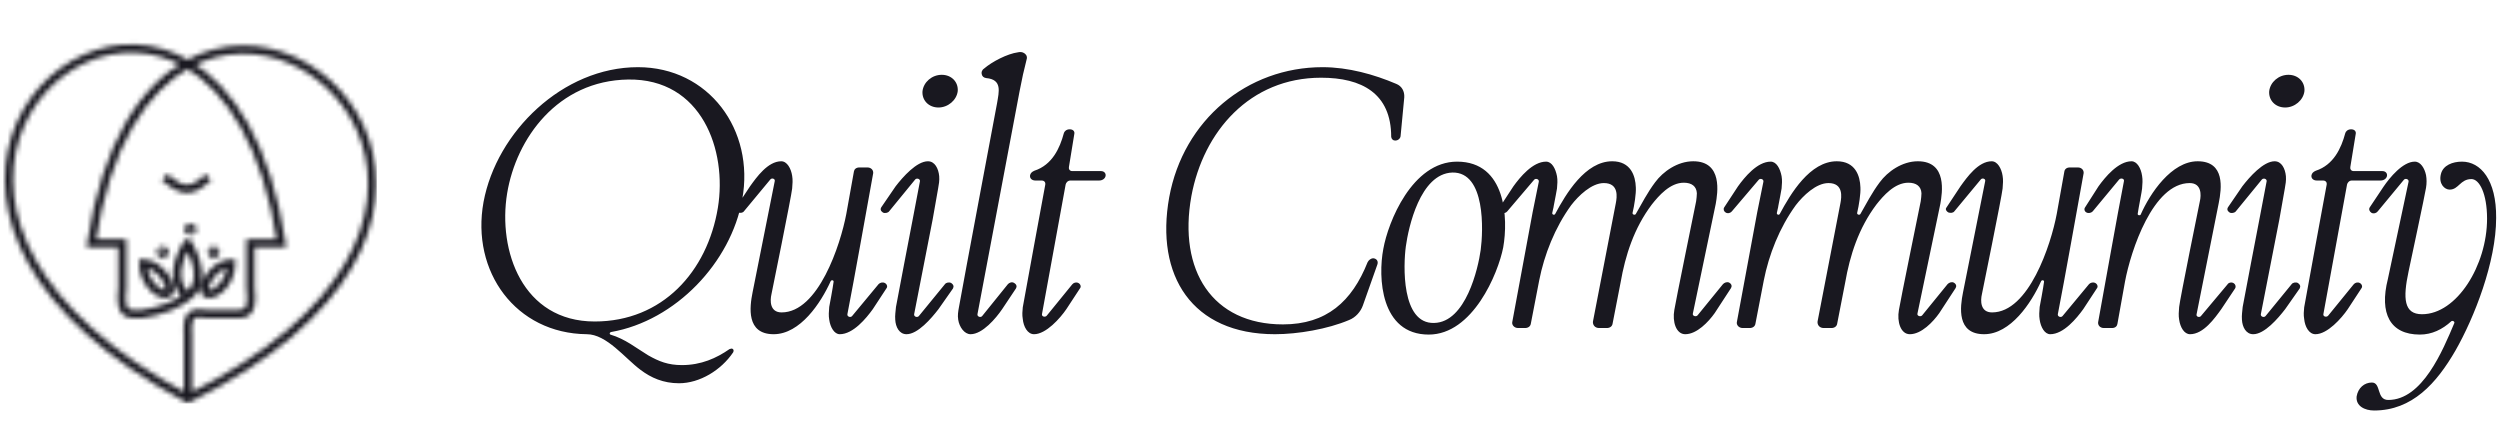 <svg xmlns="http://www.w3.org/2000/svg" width="503" height="90" viewBox="0 0 503 90" fill="none"><mask id="mask0_69_31" style="mask-type:alpha" maskUnits="userSpaceOnUse" x="0" y="8" width="76" height="74"><g clip-path="url(#clip0_69_31)"><path d="M56.643 48.939L57.447 48.818L57.588 49.751H56.643V48.939ZM37.802 80.201L38.161 80.929L37.787 81.114L37.419 80.918L37.802 80.201ZM50.395 48.939H49.583V48.127H50.395V48.939ZM50.395 57.894L49.589 57.992L49.583 57.943V57.894H50.395ZM41.897 63.205V64.017H41.84L41.785 64.01L41.897 63.205ZM37.802 67.454L38.612 67.394L38.614 67.424V67.454H37.802ZM18.369 48.939V49.751H17.425L17.566 48.819L18.369 48.939ZM24.617 48.939V48.127H25.43V48.939H24.617ZM24.617 57.894H25.43V57.943L25.424 57.992L24.617 57.894ZM28.491 63.205L28.616 64.008L28.554 64.017H28.491V63.205ZM37.756 48.939L37.087 48.477C37.242 48.254 37.498 48.122 37.77 48.127C38.042 48.132 38.293 48.272 38.44 48.501L37.756 48.939ZM46.521 52.999V52.186H47.333V52.999H46.521ZM28.794 52.999H27.982V52.186H28.794V52.999ZM56.643 49.751H50.395V48.127H56.643V49.751ZM51.207 48.939V57.894H49.583V48.939H51.207ZM46.521 64.017C46.516 64.017 46.511 64.017 46.506 64.017C46.501 64.017 46.496 64.017 46.491 64.017C46.486 64.017 46.481 64.017 46.476 64.017C46.471 64.017 46.466 64.017 46.461 64.017C46.456 64.017 46.451 64.017 46.446 64.017C46.441 64.017 46.436 64.017 46.431 64.017C46.426 64.017 46.421 64.017 46.416 64.017C46.411 64.017 46.406 64.017 46.401 64.017C46.396 64.017 46.391 64.017 46.386 64.017C46.381 64.017 46.376 64.017 46.371 64.017C46.366 64.017 46.361 64.017 46.356 64.017C46.352 64.017 46.346 64.017 46.342 64.017C46.337 64.017 46.332 64.017 46.327 64.017C46.322 64.017 46.317 64.017 46.312 64.017C46.307 64.017 46.302 64.017 46.297 64.017C46.292 64.017 46.287 64.017 46.282 64.017C46.277 64.017 46.272 64.017 46.267 64.017C46.263 64.017 46.258 64.017 46.253 64.017C46.248 64.017 46.243 64.017 46.238 64.017C46.233 64.017 46.228 64.017 46.223 64.017C46.218 64.017 46.213 64.017 46.208 64.017C46.203 64.017 46.198 64.017 46.194 64.017C46.189 64.017 46.184 64.017 46.179 64.017C46.174 64.017 46.169 64.017 46.164 64.017C46.159 64.017 46.154 64.017 46.149 64.017C46.144 64.017 46.139 64.017 46.135 64.017C46.13 64.017 46.125 64.017 46.12 64.017C46.115 64.017 46.11 64.017 46.105 64.017C46.1 64.017 46.096 64.017 46.091 64.017C46.086 64.017 46.081 64.017 46.076 64.017C46.071 64.017 46.066 64.017 46.061 64.017C46.056 64.017 46.052 64.017 46.047 64.017C46.042 64.017 46.037 64.017 46.032 64.017C46.027 64.017 46.022 64.017 46.017 64.017C46.013 64.017 46.008 64.017 46.003 64.017C45.998 64.017 45.993 64.017 45.988 64.017C45.983 64.017 45.979 64.017 45.974 64.017C45.969 64.017 45.964 64.017 45.959 64.017C45.954 64.017 45.95 64.017 45.945 64.017C45.94 64.017 45.935 64.017 45.93 64.017C45.925 64.017 45.921 64.017 45.916 64.017C45.911 64.017 45.906 64.017 45.901 64.017C45.897 64.017 45.892 64.017 45.887 64.017C45.882 64.017 45.877 64.017 45.872 64.017C45.868 64.017 45.863 64.017 45.858 64.017C45.853 64.017 45.848 64.017 45.844 64.017C45.839 64.017 45.834 64.017 45.829 64.017C45.824 64.017 45.82 64.017 45.815 64.017C45.81 64.017 45.805 64.017 45.8 64.017C45.796 64.017 45.791 64.017 45.786 64.017C45.781 64.017 45.776 64.017 45.772 64.017C45.767 64.017 45.762 64.017 45.757 64.017C45.753 64.017 45.748 64.017 45.743 64.017C45.738 64.017 45.733 64.017 45.729 64.017C45.724 64.017 45.719 64.017 45.715 64.017C45.71 64.017 45.705 64.017 45.7 64.017C45.696 64.017 45.691 64.017 45.686 64.017C45.681 64.017 45.676 64.017 45.672 64.017C45.667 64.017 45.662 64.017 45.657 64.017C45.653 64.017 45.648 64.017 45.643 64.017C45.639 64.017 45.634 64.017 45.629 64.017C45.624 64.017 45.62 64.017 45.615 64.017C45.61 64.017 45.605 64.017 45.601 64.017C45.596 64.017 45.591 64.017 45.587 64.017C45.582 64.017 45.577 64.017 45.572 64.017C45.568 64.017 45.563 64.017 45.558 64.017C45.554 64.017 45.549 64.017 45.544 64.017C45.54 64.017 45.535 64.017 45.53 64.017C45.526 64.017 45.521 64.017 45.516 64.017C45.511 64.017 45.507 64.017 45.502 64.017C45.497 64.017 45.493 64.017 45.488 64.017C45.483 64.017 45.479 64.017 45.474 64.017C45.469 64.017 45.465 64.017 45.46 64.017C45.455 64.017 45.451 64.017 45.446 64.017C45.441 64.017 45.437 64.017 45.432 64.017C45.427 64.017 45.423 64.017 45.418 64.017C45.414 64.017 45.409 64.017 45.404 64.017C45.4 64.017 45.395 64.017 45.39 64.017C45.386 64.017 45.381 64.017 45.376 64.017C45.372 64.017 45.367 64.017 45.363 64.017C45.358 64.017 45.353 64.017 45.349 64.017C45.344 64.017 45.34 64.017 45.335 64.017C45.33 64.017 45.326 64.017 45.321 64.017C45.316 64.017 45.312 64.017 45.307 64.017C45.303 64.017 45.298 64.017 45.293 64.017C45.289 64.017 45.284 64.017 45.28 64.017C45.275 64.017 45.27 64.017 45.266 64.017C45.261 64.017 45.257 64.017 45.252 64.017C45.248 64.017 45.243 64.017 45.238 64.017C45.234 64.017 45.229 64.017 45.225 64.017C45.22 64.017 45.216 64.017 45.211 64.017C45.206 64.017 45.202 64.017 45.197 64.017C45.193 64.017 45.188 64.017 45.184 64.017C45.179 64.017 45.175 64.017 45.17 64.017C45.166 64.017 45.161 64.017 45.156 64.017C45.152 64.017 45.147 64.017 45.143 64.017C45.138 64.017 45.134 64.017 45.129 64.017C45.125 64.017 45.12 64.017 45.116 64.017C45.111 64.017 45.107 64.017 45.102 64.017C45.098 64.017 45.093 64.017 45.089 64.017C45.084 64.017 45.08 64.017 45.075 64.017C45.071 64.017 45.066 64.017 45.062 64.017C45.057 64.017 45.053 64.017 45.048 64.017C45.044 64.017 45.039 64.017 45.035 64.017C45.03 64.017 45.026 64.017 45.021 64.017C45.017 64.017 45.012 64.017 45.008 64.017C45.003 64.017 44.999 64.017 44.994 64.017C44.99 64.017 44.986 64.017 44.981 64.017C44.977 64.017 44.972 64.017 44.968 64.017C44.963 64.017 44.959 64.017 44.954 64.017C44.95 64.017 44.945 64.017 44.941 64.017C44.937 64.017 44.932 64.017 44.928 64.017C44.923 64.017 44.919 64.017 44.914 64.017C44.91 64.017 44.906 64.017 44.901 64.017C44.897 64.017 44.892 64.017 44.888 64.017C44.884 64.017 44.879 64.017 44.875 64.017C44.87 64.017 44.866 64.017 44.862 64.017C44.857 64.017 44.853 64.017 44.848 64.017C44.844 64.017 44.84 64.017 44.835 64.017C44.831 64.017 44.827 64.017 44.822 64.017C44.818 64.017 44.813 64.017 44.809 64.017C44.804 64.017 44.8 64.017 44.796 64.017C44.791 64.017 44.787 64.017 44.783 64.017C44.778 64.017 44.774 64.017 44.77 64.017C44.765 64.017 44.761 64.017 44.757 64.017C44.752 64.017 44.748 64.017 44.744 64.017C44.739 64.017 44.735 64.017 44.731 64.017C44.726 64.017 44.722 64.017 44.718 64.017C44.713 64.017 44.709 64.017 44.705 64.017C44.7 64.017 44.696 64.017 44.692 64.017C44.687 64.017 44.683 64.017 44.679 64.017C44.675 64.017 44.67 64.017 44.666 64.017C44.661 64.017 44.657 64.017 44.653 64.017C44.649 64.017 44.644 64.017 44.64 64.017C44.636 64.017 44.632 64.017 44.627 64.017C44.623 64.017 44.619 64.017 44.614 64.017C44.61 64.017 44.606 64.017 44.602 64.017C44.597 64.017 44.593 64.017 44.589 64.017C44.585 64.017 44.58 64.017 44.576 64.017C44.572 64.017 44.568 64.017 44.563 64.017C44.559 64.017 44.555 64.017 44.551 64.017C44.546 64.017 44.542 64.017 44.538 64.017C44.534 64.017 44.529 64.017 44.525 64.017C44.521 64.017 44.517 64.017 44.513 64.017C44.508 64.017 44.504 64.017 44.5 64.017C44.496 64.017 44.492 64.017 44.487 64.017C44.483 64.017 44.479 64.017 44.475 64.017C44.471 64.017 44.466 64.017 44.462 64.017C44.458 64.017 44.454 64.017 44.45 64.017C44.446 64.017 44.441 64.017 44.437 64.017C44.433 64.017 44.429 64.017 44.425 64.017C44.421 64.017 44.416 64.017 44.412 64.017C44.408 64.017 44.404 64.017 44.4 64.017C44.396 64.017 44.391 64.017 44.387 64.017C44.383 64.017 44.379 64.017 44.375 64.017C44.371 64.017 44.367 64.017 44.363 64.017C44.358 64.017 44.354 64.017 44.35 64.017C44.346 64.017 44.342 64.017 44.338 64.017C44.334 64.017 44.33 64.017 44.325 64.017C44.322 64.017 44.317 64.017 44.313 64.017C44.309 64.017 44.305 64.017 44.301 64.017C44.297 64.017 44.293 64.017 44.289 64.017C44.285 64.017 44.281 64.017 44.276 64.017C44.272 64.017 44.268 64.017 44.264 64.017C44.26 64.017 44.256 64.017 44.252 64.017C44.248 64.017 44.244 64.017 44.24 64.017C44.236 64.017 44.232 64.017 44.228 64.017C44.224 64.017 44.22 64.017 44.216 64.017C44.212 64.017 44.208 64.017 44.204 64.017C44.2 64.017 44.196 64.017 44.191 64.017C44.188 64.017 44.184 64.017 44.179 64.017C44.175 64.017 44.171 64.017 44.167 64.017C44.163 64.017 44.159 64.017 44.155 64.017C44.151 64.017 44.148 64.017 44.144 64.017C44.139 64.017 44.136 64.017 44.132 64.017C44.127 64.017 44.123 64.017 44.12 64.017C44.116 64.017 44.112 64.017 44.108 64.017C44.104 64.017 44.1 64.017 44.096 64.017C44.092 64.017 44.088 64.017 44.084 64.017C44.08 64.017 44.076 64.017 44.072 64.017C44.068 64.017 44.064 64.017 44.06 64.017C44.056 64.017 44.052 64.017 44.048 64.017C44.044 64.017 44.041 64.017 44.037 64.017C44.033 64.017 44.029 64.017 44.025 64.017C44.021 64.017 44.017 64.017 44.013 64.017C44.009 64.017 44.005 64.017 44.002 64.017C43.998 64.017 43.994 64.017 43.99 64.017C43.986 64.017 43.982 64.017 43.978 64.017C43.974 64.017 43.971 64.017 43.967 64.017C43.963 64.017 43.959 64.017 43.955 64.017C43.951 64.017 43.947 64.017 43.944 64.017C43.94 64.017 43.936 64.017 43.932 64.017C43.928 64.017 43.924 64.017 43.92 64.017C43.917 64.017 43.913 64.017 43.909 64.017C43.905 64.017 43.901 64.017 43.898 64.017C43.894 64.017 43.89 64.017 43.886 64.017C43.882 64.017 43.878 64.017 43.875 64.017C43.871 64.017 43.867 64.017 43.863 64.017C43.859 64.017 43.856 64.017 43.852 64.017C43.848 64.017 43.844 64.017 43.841 64.017C43.837 64.017 43.833 64.017 43.829 64.017C43.825 64.017 43.822 64.017 43.818 64.017C43.814 64.017 43.81 64.017 43.807 64.017C43.803 64.017 43.799 64.017 43.795 64.017C43.792 64.017 43.788 64.017 43.784 64.017C43.781 64.017 43.777 64.017 43.773 64.017C43.769 64.017 43.766 64.017 43.762 64.017C43.758 64.017 43.755 64.017 43.751 64.017C43.747 64.017 43.743 64.017 43.74 64.017C43.736 64.017 43.732 64.017 43.729 64.017C43.725 64.017 43.721 64.017 43.718 64.017C43.714 64.017 43.71 64.017 43.706 64.017C43.703 64.017 43.699 64.017 43.696 64.017C43.692 64.017 43.688 64.017 43.684 64.017C43.681 64.017 43.677 64.017 43.674 64.017C43.67 64.017 43.666 64.017 43.663 64.017C43.659 64.017 43.655 64.017 43.652 64.017C43.648 64.017 43.645 64.017 43.641 64.017C43.637 64.017 43.634 64.017 43.63 64.017C43.627 64.017 43.623 64.017 43.619 64.017C43.616 64.017 43.612 64.017 43.608 64.017C43.605 64.017 43.601 64.017 43.598 64.017C43.594 64.017 43.59 64.017 43.587 64.017C43.583 64.017 43.58 64.017 43.576 64.017C43.573 64.017 43.569 64.017 43.566 64.017C43.562 64.017 43.558 64.017 43.555 64.017C43.551 64.017 43.548 64.017 43.544 64.017C43.541 64.017 43.537 64.017 43.534 64.017C43.53 64.017 43.527 64.017 43.523 64.017C43.52 64.017 43.516 64.017 43.513 64.017C43.509 64.017 43.505 64.017 43.502 64.017C43.498 64.017 43.495 64.017 43.492 64.017C43.488 64.017 43.484 64.017 43.481 64.017C43.477 64.017 43.474 64.017 43.471 64.017C43.467 64.017 43.464 64.017 43.46 64.017C43.457 64.017 43.453 64.017 43.45 64.017C43.446 64.017 43.443 64.017 43.44 64.017C43.436 64.017 43.433 64.017 43.429 64.017C43.426 64.017 43.422 64.017 43.419 64.017C43.415 64.017 43.412 64.017 43.409 64.017C43.405 64.017 43.402 64.017 43.398 64.017C43.395 64.017 43.392 64.017 43.388 64.017C43.385 64.017 43.381 64.017 43.378 64.017C43.375 64.017 43.371 64.017 43.368 64.017C43.364 64.017 43.361 64.017 43.358 64.017C43.354 64.017 43.351 64.017 43.348 64.017C43.344 64.017 43.341 64.017 43.338 64.017C43.334 64.017 43.331 64.017 43.328 64.017C43.324 64.017 43.321 64.017 43.318 64.017C43.314 64.017 43.311 64.017 43.307 64.017C43.304 64.017 43.301 64.017 43.298 64.017C43.294 64.017 43.291 64.017 43.288 64.017C43.284 64.017 43.281 64.017 43.278 64.017C43.275 64.017 43.271 64.017 43.268 64.017C43.265 64.017 43.261 64.017 43.258 64.017C43.255 64.017 43.252 64.017 43.248 64.017C43.245 64.017 43.242 64.017 43.239 64.017C43.235 64.017 43.232 64.017 43.229 64.017C43.225 64.017 43.222 64.017 43.219 64.017C43.216 64.017 43.212 64.017 43.209 64.017C43.206 64.017 43.203 64.017 43.2 64.017C43.196 64.017 43.193 64.017 43.19 64.017C43.187 64.017 43.184 64.017 43.18 64.017C43.177 64.017 43.174 64.017 43.171 64.017C43.168 64.017 43.164 64.017 43.161 64.017C43.158 64.017 43.155 64.017 43.152 64.017C43.149 64.017 43.145 64.017 43.142 64.017C43.139 64.017 43.136 64.017 43.133 64.017C43.13 64.017 43.127 64.017 43.123 64.017C43.12 64.017 43.117 64.017 43.114 64.017C43.111 64.017 43.108 64.017 43.105 64.017C43.102 64.017 43.098 64.017 43.095 64.017C43.092 64.017 43.089 64.017 43.086 64.017C43.083 64.017 43.08 64.017 43.077 64.017C43.074 64.017 43.071 64.017 43.068 64.017C43.064 64.017 43.061 64.017 43.058 64.017C43.055 64.017 43.052 64.017 43.049 64.017C43.046 64.017 43.043 64.017 43.04 64.017C43.037 64.017 43.034 64.017 43.031 64.017C43.028 64.017 43.025 64.017 43.022 64.017C43.019 64.017 43.016 64.017 43.013 64.017C43.01 64.017 43.007 64.017 43.004 64.017C43.001 64.017 42.998 64.017 42.995 64.017C42.992 64.017 42.989 64.017 42.986 64.017C42.983 64.017 42.98 64.017 42.977 64.017C42.974 64.017 42.971 64.017 42.968 64.017C42.965 64.017 42.962 64.017 42.959 64.017C42.956 64.017 42.953 64.017 42.95 64.017C42.947 64.017 42.944 64.017 42.941 64.017C42.938 64.017 42.936 64.017 42.933 64.017C42.93 64.017 42.927 64.017 42.924 64.017C42.921 64.017 42.918 64.017 42.915 64.017C42.912 64.017 42.909 64.017 42.907 64.017C42.904 64.017 42.901 64.017 42.898 64.017C42.895 64.017 42.892 64.017 42.889 64.017C42.886 64.017 42.884 64.017 42.881 64.017C42.878 64.017 42.875 64.017 42.872 64.017C42.869 64.017 42.866 64.017 42.864 64.017C42.861 64.017 42.858 64.017 42.855 64.017C42.852 64.017 42.849 64.017 42.847 64.017C42.844 64.017 42.841 64.017 42.838 64.017C42.835 64.017 42.833 64.017 42.83 64.017C42.827 64.017 42.824 64.017 42.822 64.017C42.819 64.017 42.816 64.017 42.813 64.017C42.81 64.017 42.808 64.017 42.805 64.017C42.802 64.017 42.799 64.017 42.797 64.017C42.794 64.017 42.791 64.017 42.788 64.017C42.786 64.017 42.783 64.017 42.78 64.017C42.778 64.017 42.775 64.017 42.772 64.017C42.769 64.017 42.767 64.017 42.764 64.017C42.761 64.017 42.758 64.017 42.756 64.017C42.753 64.017 42.751 64.017 42.748 64.017C42.745 64.017 42.742 64.017 42.74 64.017C42.737 64.017 42.734 64.017 42.732 64.017C42.729 64.017 42.727 64.017 42.724 64.017C42.721 64.017 42.718 64.017 42.716 64.017C42.713 64.017 42.711 64.017 42.708 64.017C42.705 64.017 42.703 64.017 42.7 64.017C42.697 64.017 42.695 64.017 42.692 64.017C42.69 64.017 42.687 64.017 42.684 64.017C42.682 64.017 42.679 64.017 42.677 64.017C42.674 64.017 42.672 64.017 42.669 64.017C42.666 64.017 42.664 64.017 42.661 64.017C42.659 64.017 42.656 64.017 42.654 64.017C42.651 64.017 42.649 64.017 42.646 64.017C42.644 64.017 42.641 64.017 42.639 64.017C42.636 64.017 42.633 64.017 42.631 64.017C42.628 64.017 42.626 64.017 42.623 64.017C42.621 64.017 42.618 64.017 42.616 64.017C42.613 64.017 42.611 64.017 42.608 64.017C42.606 64.017 42.603 64.017 42.601 64.017C42.599 64.017 42.596 64.017 42.594 64.017C42.591 64.017 42.589 64.017 42.586 64.017C42.584 64.017 42.581 64.017 42.579 64.017C42.577 64.017 42.574 64.017 42.572 64.017C42.569 64.017 42.567 64.017 42.565 64.017C42.562 64.017 42.56 64.017 42.557 64.017C42.555 64.017 42.553 64.017 42.55 64.017C42.548 64.017 42.545 64.017 42.543 64.017C42.541 64.017 42.538 64.017 42.536 64.017C42.533 64.017 42.531 64.017 42.529 64.017C42.526 64.017 42.524 64.017 42.522 64.017C42.519 64.017 42.517 64.017 42.515 64.017C42.512 64.017 42.51 64.017 42.508 64.017C42.505 64.017 42.503 64.017 42.501 64.017C42.498 64.017 42.496 64.017 42.494 64.017C42.492 64.017 42.489 64.017 42.487 64.017C42.485 64.017 42.483 64.017 42.48 64.017C42.478 64.017 42.476 64.017 42.474 64.017C42.471 64.017 42.469 64.017 42.467 64.017C42.465 64.017 42.462 64.017 42.46 64.017C42.458 64.017 42.456 64.017 42.453 64.017C42.451 64.017 42.449 64.017 42.447 64.017C42.444 64.017 42.442 64.017 42.44 64.017C42.438 64.017 42.436 64.017 42.434 64.017C42.431 64.017 42.429 64.017 42.427 64.017C42.425 64.017 42.423 64.017 42.421 64.017C42.418 64.017 42.416 64.017 42.414 64.017C42.412 64.017 42.41 64.017 42.408 64.017C42.406 64.017 42.403 64.017 42.401 64.017C42.399 64.017 42.397 64.017 42.395 64.017C42.393 64.017 42.391 64.017 42.389 64.017C42.387 64.017 42.384 64.017 42.382 64.017C42.38 64.017 42.378 64.017 42.376 64.017C42.374 64.017 42.372 64.017 42.37 64.017C42.368 64.017 42.366 64.017 42.364 64.017C42.362 64.017 42.36 64.017 42.358 64.017C42.356 64.017 42.354 64.017 42.352 64.017C42.35 64.017 42.347 64.017 42.345 64.017C42.343 64.017 42.341 64.017 42.339 64.017C42.337 64.017 42.335 64.017 42.333 64.017C42.332 64.017 42.33 64.017 42.328 64.017C42.326 64.017 42.324 64.017 42.322 64.017C42.32 64.017 42.318 64.017 42.316 64.017C42.314 64.017 42.312 64.017 42.31 64.017C42.308 64.017 42.306 64.017 42.304 64.017C42.302 64.017 42.3 64.017 42.298 64.017C42.297 64.017 42.295 64.017 42.293 64.017C42.291 64.017 42.289 64.017 42.287 64.017C42.285 64.017 42.283 64.017 42.281 64.017C42.279 64.017 42.278 64.017 42.276 64.017C42.274 64.017 42.272 64.017 42.27 64.017C42.268 64.017 42.267 64.017 42.265 64.017C42.263 64.017 42.261 64.017 42.259 64.017C42.257 64.017 42.256 64.017 42.254 64.017C42.252 64.017 42.25 64.017 42.248 64.017C42.247 64.017 42.245 64.017 42.243 64.017C42.241 64.017 42.239 64.017 42.238 64.017C42.236 64.017 42.234 64.017 42.232 64.017C42.231 64.017 42.229 64.017 42.227 64.017C42.225 64.017 42.224 64.017 42.222 64.017C42.22 64.017 42.218 64.017 42.217 64.017C42.215 64.017 42.213 64.017 42.212 64.017C42.21 64.017 42.208 64.017 42.206 64.017C42.205 64.017 42.203 64.017 42.201 64.017C42.2 64.017 42.198 64.017 42.196 64.017C42.195 64.017 42.193 64.017 42.191 64.017C42.19 64.017 42.188 64.017 42.186 64.017C42.185 64.017 42.183 64.017 42.181 64.017C42.18 64.017 42.178 64.017 42.177 64.017C42.175 64.017 42.173 64.017 42.172 64.017C42.17 64.017 42.169 64.017 42.167 64.017C42.166 64.017 42.164 64.017 42.162 64.017C42.161 64.017 42.159 64.017 42.158 64.017C42.156 64.017 42.154 64.017 42.153 64.017C42.151 64.017 42.15 64.017 42.148 64.017C42.147 64.017 42.145 64.017 42.144 64.017C42.142 64.017 42.141 64.017 42.139 64.017C42.138 64.017 42.136 64.017 42.135 64.017C42.133 64.017 42.132 64.017 42.13 64.017C42.129 64.017 42.127 64.017 42.126 64.017C42.124 64.017 42.123 64.017 42.121 64.017C42.12 64.017 42.118 64.017 42.117 64.017C42.115 64.017 42.114 64.017 42.113 64.017C42.111 64.017 42.11 64.017 42.108 64.017C42.107 64.017 42.105 64.017 42.104 64.017C42.103 64.017 42.101 64.017 42.1 64.017C42.099 64.017 42.097 64.017 42.096 64.017C42.094 64.017 42.093 64.017 42.092 64.017C42.09 64.017 42.089 64.017 42.088 64.017C42.086 64.017 42.085 64.017 42.084 64.017C42.082 64.017 42.081 64.017 42.08 64.017C42.078 64.017 42.077 64.017 42.076 64.017C42.074 64.017 42.073 64.017 42.072 64.017C42.071 64.017 42.069 64.017 42.068 64.017C42.067 64.017 42.065 64.017 42.064 64.017C42.063 64.017 42.062 64.017 42.06 64.017C42.059 64.017 42.058 64.017 42.057 64.017C42.055 64.017 42.054 64.017 42.053 64.017C42.052 64.017 42.05 64.017 42.049 64.017C42.048 64.017 42.047 64.017 42.046 64.017C42.044 64.017 42.043 64.017 42.042 64.017C42.041 64.017 42.04 64.017 42.038 64.017C42.037 64.017 42.036 64.017 42.035 64.017C42.034 64.017 42.033 64.017 42.032 64.017C42.03 64.017 42.029 64.017 42.028 64.017C42.027 64.017 42.026 64.017 42.025 64.017C42.024 64.017 42.023 64.017 42.022 64.017C42.02 64.017 42.019 64.017 42.018 64.017C42.017 64.017 42.016 64.017 42.015 64.017C42.014 64.017 42.013 64.017 42.012 64.017C42.011 64.017 42.01 64.017 42.009 64.017C42.008 64.017 42.007 64.017 42.005 64.017C42.005 64.017 42.003 64.017 42.002 64.017C42.001 64.017 42 64.017 41.999 64.017C41.998 64.017 41.997 64.017 41.996 64.017C41.995 64.017 41.994 64.017 41.993 64.017C41.992 64.017 41.992 64.017 41.99 64.017C41.99 64.017 41.989 64.017 41.988 64.017C41.987 64.017 41.986 64.017 41.985 64.017C41.984 64.017 41.983 64.017 41.982 64.017C41.981 64.017 41.98 64.017 41.979 64.017C41.978 64.017 41.978 64.017 41.977 64.017C41.976 64.017 41.975 64.017 41.974 64.017C41.973 64.017 41.972 64.017 41.971 64.017C41.971 64.017 41.97 64.017 41.969 64.017C41.968 64.017 41.967 64.017 41.966 64.017C41.965 64.017 41.965 64.017 41.964 64.017C41.963 64.017 41.962 64.017 41.962 64.017C41.961 64.017 41.96 64.017 41.959 64.017C41.958 64.017 41.958 64.017 41.957 64.017C41.956 64.017 41.955 64.017 41.955 64.017C41.954 64.017 41.953 64.017 41.952 64.017C41.952 64.017 41.951 64.017 41.95 64.017C41.949 64.017 41.949 64.017 41.948 64.017C41.947 64.017 41.946 64.017 41.946 64.017C41.945 64.017 41.944 64.017 41.944 64.017C41.943 64.017 41.942 64.017 41.942 64.017C41.941 64.017 41.94 64.017 41.94 64.017C41.939 64.017 41.938 64.017 41.938 64.017C41.937 64.017 41.936 64.017 41.936 64.017C41.935 64.017 41.934 64.017 41.934 64.017C41.933 64.017 41.933 64.017 41.932 64.017C41.931 64.017 41.931 64.017 41.93 64.017C41.93 64.017 41.929 64.017 41.929 64.017C41.928 64.017 41.928 64.017 41.927 64.017C41.926 64.017 41.926 64.017 41.925 64.017C41.925 64.017 41.924 64.017 41.924 64.017C41.923 64.017 41.923 64.017 41.922 64.017C41.922 64.017 41.921 64.017 41.921 64.017C41.92 64.017 41.92 64.017 41.919 64.017C41.919 64.017 41.918 64.017 41.918 64.017C41.917 64.017 41.917 64.017 41.916 64.017C41.916 64.017 41.916 64.017 41.915 64.017C41.915 64.017 41.914 64.017 41.914 64.017C41.914 64.017 41.913 64.017 41.913 64.017C41.912 64.017 41.912 64.017 41.912 64.017C41.911 64.017 41.911 64.017 41.91 64.017C41.91 64.017 41.91 64.017 41.909 64.017C41.909 64.017 41.909 64.017 41.908 64.017C41.908 64.017 41.908 64.017 41.907 64.017C41.907 64.017 41.907 64.017 41.906 64.017C41.906 64.017 41.906 64.017 41.905 64.017C41.905 64.017 41.905 64.017 41.905 64.017C41.904 64.017 41.904 64.017 41.904 64.017C41.903 64.017 41.903 64.017 41.903 64.017C41.903 64.017 41.902 64.017 41.902 64.017C41.902 64.017 41.902 64.017 41.902 64.017C41.901 64.017 41.901 64.017 41.901 64.017C41.901 64.017 41.901 64.017 41.9 64.017C41.9 64.017 41.9 64.017 41.9 64.017C41.9 64.017 41.899 64.017 41.899 64.017C41.899 64.017 41.899 64.017 41.899 64.017C41.899 64.017 41.899 64.017 41.898 64.017C41.898 64.017 41.898 64.017 41.898 64.017C41.898 64.017 41.898 64.017 41.898 64.017C41.898 64.017 41.898 64.017 41.898 64.017C41.897 64.017 41.897 64.017 41.897 64.017H41.897H41.897C41.897 64.017 41.897 64.017 41.897 63.205C41.897 62.393 41.897 62.393 41.897 62.393H41.897H41.897C41.897 62.393 41.897 62.393 41.898 62.393C41.898 62.393 41.898 62.393 41.898 62.393C41.898 62.393 41.898 62.393 41.898 62.393C41.898 62.393 41.898 62.393 41.898 62.393C41.899 62.393 41.899 62.393 41.899 62.393C41.899 62.393 41.899 62.393 41.899 62.393C41.899 62.393 41.9 62.393 41.9 62.393C41.9 62.393 41.9 62.393 41.9 62.393C41.901 62.393 41.901 62.393 41.901 62.393C41.901 62.393 41.901 62.393 41.902 62.393C41.902 62.393 41.902 62.393 41.902 62.393C41.902 62.393 41.903 62.393 41.903 62.393C41.903 62.393 41.903 62.393 41.904 62.393C41.904 62.393 41.904 62.393 41.905 62.393C41.905 62.393 41.905 62.393 41.905 62.393C41.906 62.393 41.906 62.393 41.906 62.393C41.907 62.393 41.907 62.393 41.907 62.393C41.908 62.393 41.908 62.393 41.908 62.393C41.909 62.393 41.909 62.393 41.909 62.393C41.91 62.393 41.91 62.393 41.91 62.393C41.911 62.393 41.911 62.393 41.912 62.393C41.912 62.393 41.912 62.393 41.913 62.393C41.913 62.393 41.914 62.393 41.914 62.393C41.914 62.393 41.915 62.393 41.915 62.393C41.916 62.393 41.916 62.393 41.916 62.393C41.917 62.393 41.917 62.393 41.918 62.393C41.918 62.393 41.919 62.393 41.919 62.393C41.92 62.393 41.92 62.393 41.921 62.393C41.921 62.393 41.922 62.393 41.922 62.393C41.923 62.393 41.923 62.393 41.924 62.393C41.924 62.393 41.925 62.393 41.925 62.393C41.926 62.393 41.926 62.393 41.927 62.393C41.928 62.393 41.928 62.393 41.929 62.393C41.929 62.393 41.93 62.393 41.93 62.393C41.931 62.393 41.931 62.393 41.932 62.393C41.933 62.393 41.933 62.393 41.934 62.393C41.934 62.393 41.935 62.393 41.936 62.393C41.936 62.393 41.937 62.393 41.938 62.393C41.938 62.393 41.939 62.393 41.94 62.393C41.94 62.393 41.941 62.393 41.942 62.393C41.942 62.393 41.943 62.393 41.944 62.393C41.944 62.393 41.945 62.393 41.946 62.393C41.946 62.393 41.947 62.393 41.948 62.393C41.949 62.393 41.949 62.393 41.95 62.393C41.951 62.393 41.952 62.393 41.952 62.393C41.953 62.393 41.954 62.393 41.955 62.393C41.955 62.393 41.956 62.393 41.957 62.393C41.958 62.393 41.958 62.393 41.959 62.393C41.96 62.393 41.961 62.393 41.962 62.393C41.962 62.393 41.963 62.393 41.964 62.393C41.965 62.393 41.965 62.393 41.966 62.393C41.967 62.393 41.968 62.393 41.969 62.393C41.97 62.393 41.971 62.393 41.971 62.393C41.972 62.393 41.973 62.393 41.974 62.393C41.975 62.393 41.976 62.393 41.977 62.393C41.978 62.393 41.978 62.393 41.979 62.393C41.98 62.393 41.981 62.393 41.982 62.393C41.983 62.393 41.984 62.393 41.985 62.393C41.986 62.393 41.987 62.393 41.988 62.393C41.989 62.393 41.99 62.393 41.99 62.393C41.992 62.393 41.992 62.393 41.993 62.393C41.994 62.393 41.995 62.393 41.996 62.393C41.997 62.393 41.998 62.393 41.999 62.393C42 62.393 42.001 62.393 42.002 62.393C42.003 62.393 42.005 62.393 42.005 62.393C42.007 62.393 42.008 62.393 42.009 62.393C42.01 62.393 42.011 62.393 42.012 62.393C42.013 62.393 42.014 62.393 42.015 62.393C42.016 62.393 42.017 62.393 42.018 62.393C42.019 62.393 42.02 62.393 42.022 62.393C42.023 62.393 42.024 62.393 42.025 62.393C42.026 62.393 42.027 62.393 42.028 62.393C42.029 62.393 42.03 62.393 42.032 62.393C42.033 62.393 42.034 62.393 42.035 62.393C42.036 62.393 42.037 62.393 42.038 62.393C42.04 62.393 42.041 62.393 42.042 62.393C42.043 62.393 42.044 62.393 42.046 62.393C42.047 62.393 42.048 62.393 42.049 62.393C42.05 62.393 42.052 62.393 42.053 62.393C42.054 62.393 42.055 62.393 42.057 62.393C42.058 62.393 42.059 62.393 42.06 62.393C42.062 62.393 42.063 62.393 42.064 62.393C42.065 62.393 42.067 62.393 42.068 62.393C42.069 62.393 42.071 62.393 42.072 62.393C42.073 62.393 42.074 62.393 42.076 62.393C42.077 62.393 42.078 62.393 42.08 62.393C42.081 62.393 42.082 62.393 42.084 62.393C42.085 62.393 42.086 62.393 42.088 62.393C42.089 62.393 42.09 62.393 42.092 62.393C42.093 62.393 42.094 62.393 42.096 62.393C42.097 62.393 42.099 62.393 42.1 62.393C42.101 62.393 42.103 62.393 42.104 62.393C42.105 62.393 42.107 62.393 42.108 62.393C42.11 62.393 42.111 62.393 42.113 62.393C42.114 62.393 42.115 62.393 42.117 62.393C42.118 62.393 42.12 62.393 42.121 62.393C42.123 62.393 42.124 62.393 42.126 62.393C42.127 62.393 42.129 62.393 42.13 62.393C42.132 62.393 42.133 62.393 42.135 62.393C42.136 62.393 42.138 62.393 42.139 62.393C42.141 62.393 42.142 62.393 42.144 62.393C42.145 62.393 42.147 62.393 42.148 62.393C42.15 62.393 42.151 62.393 42.153 62.393C42.154 62.393 42.156 62.393 42.158 62.393C42.159 62.393 42.161 62.393 42.162 62.393C42.164 62.393 42.166 62.393 42.167 62.393C42.169 62.393 42.17 62.393 42.172 62.393C42.173 62.393 42.175 62.393 42.177 62.393C42.178 62.393 42.18 62.393 42.181 62.393C42.183 62.393 42.185 62.393 42.186 62.393C42.188 62.393 42.19 62.393 42.191 62.393C42.193 62.393 42.195 62.393 42.196 62.393C42.198 62.393 42.2 62.393 42.201 62.393C42.203 62.393 42.205 62.393 42.206 62.393C42.208 62.393 42.21 62.393 42.212 62.393C42.213 62.393 42.215 62.393 42.217 62.393C42.218 62.393 42.22 62.393 42.222 62.393C42.224 62.393 42.225 62.393 42.227 62.393C42.229 62.393 42.231 62.393 42.232 62.393C42.234 62.393 42.236 62.393 42.238 62.393C42.239 62.393 42.241 62.393 42.243 62.393C42.245 62.393 42.247 62.393 42.248 62.393C42.25 62.393 42.252 62.393 42.254 62.393C42.256 62.393 42.257 62.393 42.259 62.393C42.261 62.393 42.263 62.393 42.265 62.393C42.267 62.393 42.268 62.393 42.27 62.393C42.272 62.393 42.274 62.393 42.276 62.393C42.278 62.393 42.279 62.393 42.281 62.393C42.283 62.393 42.285 62.393 42.287 62.393C42.289 62.393 42.291 62.393 42.293 62.393C42.295 62.393 42.297 62.393 42.298 62.393C42.3 62.393 42.302 62.393 42.304 62.393C42.306 62.393 42.308 62.393 42.31 62.393C42.312 62.393 42.314 62.393 42.316 62.393C42.318 62.393 42.32 62.393 42.322 62.393C42.324 62.393 42.326 62.393 42.328 62.393C42.33 62.393 42.332 62.393 42.333 62.393C42.335 62.393 42.337 62.393 42.339 62.393C42.341 62.393 42.343 62.393 42.345 62.393C42.347 62.393 42.35 62.393 42.352 62.393C42.354 62.393 42.356 62.393 42.358 62.393C42.36 62.393 42.362 62.393 42.364 62.393C42.366 62.393 42.368 62.393 42.37 62.393C42.372 62.393 42.374 62.393 42.376 62.393C42.378 62.393 42.38 62.393 42.382 62.393C42.384 62.393 42.387 62.393 42.389 62.393C42.391 62.393 42.393 62.393 42.395 62.393C42.397 62.393 42.399 62.393 42.401 62.393C42.403 62.393 42.406 62.393 42.408 62.393C42.41 62.393 42.412 62.393 42.414 62.393C42.416 62.393 42.418 62.393 42.421 62.393C42.423 62.393 42.425 62.393 42.427 62.393C42.429 62.393 42.431 62.393 42.434 62.393C42.436 62.393 42.438 62.393 42.44 62.393C42.442 62.393 42.444 62.393 42.447 62.393C42.449 62.393 42.451 62.393 42.453 62.393C42.456 62.393 42.458 62.393 42.46 62.393C42.462 62.393 42.465 62.393 42.467 62.393C42.469 62.393 42.471 62.393 42.474 62.393C42.476 62.393 42.478 62.393 42.48 62.393C42.483 62.393 42.485 62.393 42.487 62.393C42.489 62.393 42.492 62.393 42.494 62.393C42.496 62.393 42.498 62.393 42.501 62.393C42.503 62.393 42.505 62.393 42.508 62.393C42.51 62.393 42.512 62.393 42.515 62.393C42.517 62.393 42.519 62.393 42.522 62.393C42.524 62.393 42.526 62.393 42.529 62.393C42.531 62.393 42.533 62.393 42.536 62.393C42.538 62.393 42.541 62.393 42.543 62.393C42.545 62.393 42.548 62.393 42.55 62.393C42.553 62.393 42.555 62.393 42.557 62.393C42.56 62.393 42.562 62.393 42.565 62.393C42.567 62.393 42.569 62.393 42.572 62.393C42.574 62.393 42.577 62.393 42.579 62.393C42.581 62.393 42.584 62.393 42.586 62.393C42.589 62.393 42.591 62.393 42.594 62.393C42.596 62.393 42.599 62.393 42.601 62.393C42.603 62.393 42.606 62.393 42.608 62.393C42.611 62.393 42.613 62.393 42.616 62.393C42.618 62.393 42.621 62.393 42.623 62.393C42.626 62.393 42.628 62.393 42.631 62.393C42.633 62.393 42.636 62.393 42.639 62.393C42.641 62.393 42.644 62.393 42.646 62.393C42.649 62.393 42.651 62.393 42.654 62.393C42.656 62.393 42.659 62.393 42.661 62.393C42.664 62.393 42.666 62.393 42.669 62.393C42.672 62.393 42.674 62.393 42.677 62.393C42.679 62.393 42.682 62.393 42.684 62.393C42.687 62.393 42.69 62.393 42.692 62.393C42.695 62.393 42.697 62.393 42.7 62.393C42.703 62.393 42.705 62.393 42.708 62.393C42.711 62.393 42.713 62.393 42.716 62.393C42.718 62.393 42.721 62.393 42.724 62.393C42.727 62.393 42.729 62.393 42.732 62.393C42.734 62.393 42.737 62.393 42.74 62.393C42.742 62.393 42.745 62.393 42.748 62.393C42.751 62.393 42.753 62.393 42.756 62.393C42.758 62.393 42.761 62.393 42.764 62.393C42.767 62.393 42.769 62.393 42.772 62.393C42.775 62.393 42.778 62.393 42.78 62.393C42.783 62.393 42.786 62.393 42.788 62.393C42.791 62.393 42.794 62.393 42.797 62.393C42.799 62.393 42.802 62.393 42.805 62.393C42.808 62.393 42.81 62.393 42.813 62.393C42.816 62.393 42.819 62.393 42.822 62.393C42.824 62.393 42.827 62.393 42.83 62.393C42.833 62.393 42.835 62.393 42.838 62.393C42.841 62.393 42.844 62.393 42.847 62.393C42.849 62.393 42.852 62.393 42.855 62.393C42.858 62.393 42.861 62.393 42.864 62.393C42.866 62.393 42.869 62.393 42.872 62.393C42.875 62.393 42.878 62.393 42.881 62.393C42.884 62.393 42.886 62.393 42.889 62.393C42.892 62.393 42.895 62.393 42.898 62.393C42.901 62.393 42.904 62.393 42.907 62.393C42.909 62.393 42.912 62.393 42.915 62.393C42.918 62.393 42.921 62.393 42.924 62.393C42.927 62.393 42.93 62.393 42.933 62.393C42.936 62.393 42.938 62.393 42.941 62.393C42.944 62.393 42.947 62.393 42.95 62.393C42.953 62.393 42.956 62.393 42.959 62.393C42.962 62.393 42.965 62.393 42.968 62.393C42.971 62.393 42.974 62.393 42.977 62.393C42.98 62.393 42.983 62.393 42.986 62.393C42.989 62.393 42.992 62.393 42.995 62.393C42.998 62.393 43.001 62.393 43.004 62.393C43.007 62.393 43.01 62.393 43.013 62.393C43.016 62.393 43.019 62.393 43.022 62.393C43.025 62.393 43.028 62.393 43.031 62.393C43.034 62.393 43.037 62.393 43.04 62.393C43.043 62.393 43.046 62.393 43.049 62.393C43.052 62.393 43.055 62.393 43.058 62.393C43.061 62.393 43.064 62.393 43.068 62.393C43.071 62.393 43.074 62.393 43.077 62.393C43.08 62.393 43.083 62.393 43.086 62.393C43.089 62.393 43.092 62.393 43.095 62.393C43.098 62.393 43.102 62.393 43.105 62.393C43.108 62.393 43.111 62.393 43.114 62.393C43.117 62.393 43.12 62.393 43.123 62.393C43.127 62.393 43.13 62.393 43.133 62.393C43.136 62.393 43.139 62.393 43.142 62.393C43.145 62.393 43.149 62.393 43.152 62.393C43.155 62.393 43.158 62.393 43.161 62.393C43.164 62.393 43.168 62.393 43.171 62.393C43.174 62.393 43.177 62.393 43.18 62.393C43.184 62.393 43.187 62.393 43.19 62.393C43.193 62.393 43.196 62.393 43.2 62.393C43.203 62.393 43.206 62.393 43.209 62.393C43.212 62.393 43.216 62.393 43.219 62.393C43.222 62.393 43.225 62.393 43.229 62.393C43.232 62.393 43.235 62.393 43.239 62.393C43.242 62.393 43.245 62.393 43.248 62.393C43.252 62.393 43.255 62.393 43.258 62.393C43.261 62.393 43.265 62.393 43.268 62.393C43.271 62.393 43.275 62.393 43.278 62.393C43.281 62.393 43.284 62.393 43.288 62.393C43.291 62.393 43.294 62.393 43.298 62.393C43.301 62.393 43.304 62.393 43.307 62.393C43.311 62.393 43.314 62.393 43.318 62.393C43.321 62.393 43.324 62.393 43.328 62.393C43.331 62.393 43.334 62.393 43.338 62.393C43.341 62.393 43.344 62.393 43.348 62.393C43.351 62.393 43.354 62.393 43.358 62.393C43.361 62.393 43.364 62.393 43.368 62.393C43.371 62.393 43.375 62.393 43.378 62.393C43.381 62.393 43.385 62.393 43.388 62.393C43.392 62.393 43.395 62.393 43.398 62.393C43.402 62.393 43.405 62.393 43.409 62.393C43.412 62.393 43.415 62.393 43.419 62.393C43.422 62.393 43.426 62.393 43.429 62.393C43.433 62.393 43.436 62.393 43.44 62.393C43.443 62.393 43.446 62.393 43.45 62.393C43.453 62.393 43.457 62.393 43.46 62.393C43.464 62.393 43.467 62.393 43.471 62.393C43.474 62.393 43.477 62.393 43.481 62.393C43.484 62.393 43.488 62.393 43.492 62.393C43.495 62.393 43.498 62.393 43.502 62.393C43.505 62.393 43.509 62.393 43.513 62.393C43.516 62.393 43.52 62.393 43.523 62.393C43.527 62.393 43.53 62.393 43.534 62.393C43.537 62.393 43.541 62.393 43.544 62.393C43.548 62.393 43.551 62.393 43.555 62.393C43.558 62.393 43.562 62.393 43.566 62.393C43.569 62.393 43.573 62.393 43.576 62.393C43.58 62.393 43.583 62.393 43.587 62.393C43.59 62.393 43.594 62.393 43.598 62.393C43.601 62.393 43.605 62.393 43.608 62.393C43.612 62.393 43.616 62.393 43.619 62.393C43.623 62.393 43.627 62.393 43.63 62.393C43.634 62.393 43.637 62.393 43.641 62.393C43.645 62.393 43.648 62.393 43.652 62.393C43.655 62.393 43.659 62.393 43.663 62.393C43.666 62.393 43.67 62.393 43.674 62.393C43.677 62.393 43.681 62.393 43.684 62.393C43.688 62.393 43.692 62.393 43.696 62.393C43.699 62.393 43.703 62.393 43.706 62.393C43.71 62.393 43.714 62.393 43.718 62.393C43.721 62.393 43.725 62.393 43.729 62.393C43.732 62.393 43.736 62.393 43.74 62.393C43.743 62.393 43.747 62.393 43.751 62.393C43.755 62.393 43.758 62.393 43.762 62.393C43.766 62.393 43.769 62.393 43.773 62.393C43.777 62.393 43.781 62.393 43.784 62.393C43.788 62.393 43.792 62.393 43.795 62.393C43.799 62.393 43.803 62.393 43.807 62.393C43.81 62.393 43.814 62.393 43.818 62.393C43.822 62.393 43.825 62.393 43.829 62.393C43.833 62.393 43.837 62.393 43.841 62.393C43.844 62.393 43.848 62.393 43.852 62.393C43.856 62.393 43.859 62.393 43.863 62.393C43.867 62.393 43.871 62.393 43.875 62.393C43.878 62.393 43.882 62.393 43.886 62.393C43.89 62.393 43.894 62.393 43.898 62.393C43.901 62.393 43.905 62.393 43.909 62.393C43.913 62.393 43.917 62.393 43.92 62.393C43.924 62.393 43.928 62.393 43.932 62.393C43.936 62.393 43.94 62.393 43.944 62.393C43.947 62.393 43.951 62.393 43.955 62.393C43.959 62.393 43.963 62.393 43.967 62.393C43.971 62.393 43.974 62.393 43.978 62.393C43.982 62.393 43.986 62.393 43.99 62.393C43.994 62.393 43.998 62.393 44.002 62.393C44.005 62.393 44.009 62.393 44.013 62.393C44.017 62.393 44.021 62.393 44.025 62.393C44.029 62.393 44.033 62.393 44.037 62.393C44.041 62.393 44.044 62.393 44.048 62.393C44.052 62.393 44.056 62.393 44.06 62.393C44.064 62.393 44.068 62.393 44.072 62.393C44.076 62.393 44.08 62.393 44.084 62.393C44.088 62.393 44.092 62.393 44.096 62.393C44.1 62.393 44.104 62.393 44.108 62.393C44.112 62.393 44.116 62.393 44.12 62.393C44.123 62.393 44.127 62.393 44.132 62.393C44.136 62.393 44.139 62.393 44.144 62.393C44.148 62.393 44.151 62.393 44.155 62.393C44.159 62.393 44.163 62.393 44.167 62.393C44.171 62.393 44.175 62.393 44.179 62.393C44.184 62.393 44.188 62.393 44.191 62.393C44.196 62.393 44.2 62.393 44.204 62.393C44.208 62.393 44.212 62.393 44.216 62.393C44.22 62.393 44.224 62.393 44.228 62.393C44.232 62.393 44.236 62.393 44.24 62.393C44.244 62.393 44.248 62.393 44.252 62.393C44.256 62.393 44.26 62.393 44.264 62.393C44.268 62.393 44.272 62.393 44.276 62.393C44.281 62.393 44.285 62.393 44.289 62.393C44.293 62.393 44.297 62.393 44.301 62.393C44.305 62.393 44.309 62.393 44.313 62.393C44.317 62.393 44.322 62.393 44.325 62.393C44.33 62.393 44.334 62.393 44.338 62.393C44.342 62.393 44.346 62.393 44.35 62.393C44.354 62.393 44.358 62.393 44.363 62.393C44.367 62.393 44.371 62.393 44.375 62.393C44.379 62.393 44.383 62.393 44.387 62.393C44.391 62.393 44.396 62.393 44.4 62.393C44.404 62.393 44.408 62.393 44.412 62.393C44.416 62.393 44.421 62.393 44.425 62.393C44.429 62.393 44.433 62.393 44.437 62.393C44.441 62.393 44.446 62.393 44.45 62.393C44.454 62.393 44.458 62.393 44.462 62.393C44.466 62.393 44.471 62.393 44.475 62.393C44.479 62.393 44.483 62.393 44.487 62.393C44.492 62.393 44.496 62.393 44.5 62.393C44.504 62.393 44.508 62.393 44.513 62.393C44.517 62.393 44.521 62.393 44.525 62.393C44.529 62.393 44.534 62.393 44.538 62.393C44.542 62.393 44.546 62.393 44.551 62.393C44.555 62.393 44.559 62.393 44.563 62.393C44.568 62.393 44.572 62.393 44.576 62.393C44.58 62.393 44.585 62.393 44.589 62.393C44.593 62.393 44.597 62.393 44.602 62.393C44.606 62.393 44.61 62.393 44.614 62.393C44.619 62.393 44.623 62.393 44.627 62.393C44.632 62.393 44.636 62.393 44.64 62.393C44.644 62.393 44.649 62.393 44.653 62.393C44.657 62.393 44.661 62.393 44.666 62.393C44.67 62.393 44.675 62.393 44.679 62.393C44.683 62.393 44.687 62.393 44.692 62.393C44.696 62.393 44.7 62.393 44.705 62.393C44.709 62.393 44.713 62.393 44.718 62.393C44.722 62.393 44.726 62.393 44.731 62.393C44.735 62.393 44.739 62.393 44.744 62.393C44.748 62.393 44.752 62.393 44.757 62.393C44.761 62.393 44.765 62.393 44.77 62.393C44.774 62.393 44.778 62.393 44.783 62.393C44.787 62.393 44.791 62.393 44.796 62.393C44.8 62.393 44.804 62.393 44.809 62.393C44.813 62.393 44.818 62.393 44.822 62.393C44.827 62.393 44.831 62.393 44.835 62.393C44.84 62.393 44.844 62.393 44.848 62.393C44.853 62.393 44.857 62.393 44.862 62.393C44.866 62.393 44.87 62.393 44.875 62.393C44.879 62.393 44.884 62.393 44.888 62.393C44.892 62.393 44.897 62.393 44.901 62.393C44.906 62.393 44.91 62.393 44.914 62.393C44.919 62.393 44.923 62.393 44.928 62.393C44.932 62.393 44.937 62.393 44.941 62.393C44.945 62.393 44.95 62.393 44.954 62.393C44.959 62.393 44.963 62.393 44.968 62.393C44.972 62.393 44.977 62.393 44.981 62.393C44.986 62.393 44.99 62.393 44.994 62.393C44.999 62.393 45.003 62.393 45.008 62.393C45.012 62.393 45.017 62.393 45.021 62.393C45.026 62.393 45.03 62.393 45.035 62.393C45.039 62.393 45.044 62.393 45.048 62.393C45.053 62.393 45.057 62.393 45.062 62.393C45.066 62.393 45.071 62.393 45.075 62.393C45.08 62.393 45.084 62.393 45.089 62.393C45.093 62.393 45.098 62.393 45.102 62.393C45.107 62.393 45.111 62.393 45.116 62.393C45.12 62.393 45.125 62.393 45.129 62.393C45.134 62.393 45.138 62.393 45.143 62.393C45.147 62.393 45.152 62.393 45.156 62.393C45.161 62.393 45.166 62.393 45.17 62.393C45.175 62.393 45.179 62.393 45.184 62.393C45.188 62.393 45.193 62.393 45.197 62.393C45.202 62.393 45.206 62.393 45.211 62.393C45.216 62.393 45.22 62.393 45.225 62.393C45.229 62.393 45.234 62.393 45.238 62.393C45.243 62.393 45.248 62.393 45.252 62.393C45.257 62.393 45.261 62.393 45.266 62.393C45.27 62.393 45.275 62.393 45.28 62.393C45.284 62.393 45.289 62.393 45.293 62.393C45.298 62.393 45.303 62.393 45.307 62.393C45.312 62.393 45.316 62.393 45.321 62.393C45.326 62.393 45.33 62.393 45.335 62.393C45.34 62.393 45.344 62.393 45.349 62.393C45.353 62.393 45.358 62.393 45.363 62.393C45.367 62.393 45.372 62.393 45.376 62.393C45.381 62.393 45.386 62.393 45.39 62.393C45.395 62.393 45.4 62.393 45.404 62.393C45.409 62.393 45.414 62.393 45.418 62.393C45.423 62.393 45.427 62.393 45.432 62.393C45.437 62.393 45.441 62.393 45.446 62.393C45.451 62.393 45.455 62.393 45.46 62.393C45.465 62.393 45.469 62.393 45.474 62.393C45.479 62.393 45.483 62.393 45.488 62.393C45.493 62.393 45.497 62.393 45.502 62.393C45.507 62.393 45.511 62.393 45.516 62.393C45.521 62.393 45.526 62.393 45.53 62.393C45.535 62.393 45.54 62.393 45.544 62.393C45.549 62.393 45.554 62.393 45.558 62.393C45.563 62.393 45.568 62.393 45.572 62.393C45.577 62.393 45.582 62.393 45.587 62.393C45.591 62.393 45.596 62.393 45.601 62.393C45.605 62.393 45.61 62.393 45.615 62.393C45.62 62.393 45.624 62.393 45.629 62.393C45.634 62.393 45.639 62.393 45.643 62.393C45.648 62.393 45.653 62.393 45.657 62.393C45.662 62.393 45.667 62.393 45.672 62.393C45.676 62.393 45.681 62.393 45.686 62.393C45.691 62.393 45.696 62.393 45.7 62.393C45.705 62.393 45.71 62.393 45.715 62.393C45.719 62.393 45.724 62.393 45.729 62.393C45.733 62.393 45.738 62.393 45.743 62.393C45.748 62.393 45.753 62.393 45.757 62.393C45.762 62.393 45.767 62.393 45.772 62.393C45.776 62.393 45.781 62.393 45.786 62.393C45.791 62.393 45.796 62.393 45.8 62.393C45.805 62.393 45.81 62.393 45.815 62.393C45.82 62.393 45.824 62.393 45.829 62.393C45.834 62.393 45.839 62.393 45.844 62.393C45.848 62.393 45.853 62.393 45.858 62.393C45.863 62.393 45.868 62.393 45.872 62.393C45.877 62.393 45.882 62.393 45.887 62.393C45.892 62.393 45.897 62.393 45.901 62.393C45.906 62.393 45.911 62.393 45.916 62.393C45.921 62.393 45.925 62.393 45.93 62.393C45.935 62.393 45.94 62.393 45.945 62.393C45.95 62.393 45.954 62.393 45.959 62.393C45.964 62.393 45.969 62.393 45.974 62.393C45.979 62.393 45.983 62.393 45.988 62.393C45.993 62.393 45.998 62.393 46.003 62.393C46.008 62.393 46.013 62.393 46.017 62.393C46.022 62.393 46.027 62.393 46.032 62.393C46.037 62.393 46.042 62.393 46.047 62.393C46.052 62.393 46.056 62.393 46.061 62.393C46.066 62.393 46.071 62.393 46.076 62.393C46.081 62.393 46.086 62.393 46.091 62.393C46.096 62.393 46.1 62.393 46.105 62.393C46.11 62.393 46.115 62.393 46.12 62.393C46.125 62.393 46.13 62.393 46.135 62.393C46.139 62.393 46.144 62.393 46.149 62.393C46.154 62.393 46.159 62.393 46.164 62.393C46.169 62.393 46.174 62.393 46.179 62.393C46.184 62.393 46.189 62.393 46.194 62.393C46.198 62.393 46.203 62.393 46.208 62.393C46.213 62.393 46.218 62.393 46.223 62.393C46.228 62.393 46.233 62.393 46.238 62.393C46.243 62.393 46.248 62.393 46.253 62.393C46.258 62.393 46.263 62.393 46.267 62.393C46.272 62.393 46.277 62.393 46.282 62.393C46.287 62.393 46.292 62.393 46.297 62.393C46.302 62.393 46.307 62.393 46.312 62.393C46.317 62.393 46.322 62.393 46.327 62.393C46.332 62.393 46.337 62.393 46.342 62.393C46.346 62.393 46.352 62.393 46.356 62.393C46.361 62.393 46.366 62.393 46.371 62.393C46.376 62.393 46.381 62.393 46.386 62.393C46.391 62.393 46.396 62.393 46.401 62.393C46.406 62.393 46.411 62.393 46.416 62.393C46.421 62.393 46.426 62.393 46.431 62.393C46.436 62.393 46.441 62.393 46.446 62.393C46.451 62.393 46.456 62.393 46.461 62.393C46.466 62.393 46.471 62.393 46.476 62.393C46.481 62.393 46.486 62.393 46.491 62.393C46.496 62.393 46.501 62.393 46.506 62.393C46.511 62.393 46.516 62.393 46.521 62.393V64.017ZM41.785 64.01C41.047 63.906 40.467 63.836 39.994 63.846C39.524 63.855 39.268 63.942 39.111 64.059C38.967 64.166 38.793 64.384 38.679 64.913C38.563 65.454 38.527 66.246 38.612 67.394L36.991 67.514C36.902 66.303 36.927 65.334 37.09 64.572C37.257 63.799 37.581 63.172 38.14 62.756C38.686 62.349 39.337 62.233 39.962 62.221C40.585 62.209 41.289 62.3 42.01 62.401L41.785 64.01ZM38.614 67.454V80.201H36.989V67.454H38.614ZM18.369 48.127H24.617V49.751H18.369V48.127ZM25.43 48.939V57.894H23.805V48.939H25.43ZM25.424 57.992C25.25 59.412 25.253 60.382 25.365 61.041C25.474 61.688 25.674 61.962 25.842 62.099C26.023 62.248 26.299 62.344 26.772 62.383C27.267 62.423 27.789 62.393 28.491 62.393V64.017C27.913 64.017 27.221 64.049 26.64 64.002C26.035 63.953 25.37 63.811 24.814 63.358C24.246 62.894 23.913 62.204 23.763 61.311C23.614 60.428 23.63 59.281 23.811 57.796L25.424 57.992ZM33.643 35.032C35.358 36.5 36.505 37.15 37.536 37.188C38.526 37.224 39.653 36.697 41.331 35.067L42.463 36.232C40.712 37.933 39.163 38.873 37.476 38.811C35.831 38.75 34.301 37.734 32.587 36.267L33.643 35.032ZM37.343 13.619C24.264 5.908 8.518 13.673 3.921 27.76C-0.63 41.706 5.794 62.199 38.184 79.484L37.419 80.918C4.685 63.448 -2.525 42.275 2.376 27.256C7.231 12.379 24.024 3.88 38.168 12.22L37.343 13.619ZM37.441 79.473C54.139 71.219 64.139 61.986 69.367 53.086C74.588 44.199 75.073 35.612 72.7 28.541C67.926 14.317 51.632 6.151 38.15 13.63L37.361 12.209C51.896 4.147 69.205 13.023 74.24 28.024C76.771 35.566 76.213 44.639 70.768 53.908C65.331 63.163 55.044 72.583 38.161 80.929L37.441 79.473ZM38.168 12.22C46.916 17.377 54.427 28.876 57.447 48.818L55.84 49.061C52.86 29.38 45.509 18.433 37.343 13.619L38.168 12.22ZM51.201 57.796C51.369 59.172 51.395 60.255 51.281 61.105C51.166 61.958 50.902 62.641 50.434 63.138C49.959 63.642 49.365 63.858 48.791 63.952C48.237 64.043 47.626 64.031 47.075 64.023L47.099 62.398C47.69 62.407 48.145 62.411 48.528 62.349C48.89 62.289 49.103 62.181 49.252 62.024C49.407 61.859 49.583 61.543 49.67 60.889C49.758 60.233 49.748 59.304 49.589 57.992L51.201 57.796ZM47.075 64.023C46.889 64.02 46.706 64.017 46.521 64.017V62.393C46.72 62.393 46.915 62.396 47.099 62.398L47.075 64.023ZM46.521 64.017H41.897L41.897 62.393H46.521V64.017ZM17.566 48.819C20.586 28.689 28.321 17.223 37.361 12.209L38.15 13.63C29.717 18.307 22.152 29.205 19.172 49.06L17.566 48.819ZM28.366 62.403C32.473 61.764 35.371 60.49 37.251 58.998L38.261 60.271C36.104 61.982 32.919 63.339 28.616 64.008L28.366 62.403ZM37.756 48.939C38.424 49.401 38.424 49.401 38.424 49.401L38.424 49.401C38.424 49.4 38.424 49.4 38.424 49.401C38.424 49.401 38.423 49.401 38.423 49.402C38.421 49.404 38.419 49.408 38.415 49.414C38.408 49.424 38.397 49.441 38.381 49.465C38.351 49.511 38.305 49.582 38.248 49.674C38.133 49.86 37.972 50.132 37.793 50.47C37.433 51.151 37.007 52.084 36.725 53.114C36.156 55.193 36.218 57.437 38.249 58.989L37.262 60.28C34.455 58.133 34.517 55.029 35.158 52.685C35.481 51.504 35.962 50.457 36.357 49.71C36.556 49.335 36.735 49.031 36.866 48.82C36.932 48.714 36.985 48.631 37.023 48.573C37.042 48.544 37.058 48.521 37.068 48.505C37.074 48.497 37.078 48.491 37.081 48.486C37.083 48.484 37.084 48.482 37.085 48.48C37.086 48.48 37.086 48.479 37.087 48.478C37.087 48.478 37.087 48.478 37.087 48.478C37.087 48.477 37.087 48.477 37.756 48.939ZM37.756 48.939C38.44 48.501 38.44 48.501 38.44 48.502C38.44 48.502 38.44 48.502 38.44 48.502C38.441 48.503 38.441 48.503 38.441 48.504C38.442 48.506 38.444 48.508 38.445 48.51C38.448 48.515 38.452 48.521 38.458 48.529C38.468 48.546 38.483 48.57 38.501 48.6C38.538 48.66 38.59 48.746 38.653 48.857C38.78 49.077 38.954 49.393 39.147 49.782C39.531 50.555 39.999 51.635 40.312 52.835C40.928 55.191 41.015 58.333 38.223 60.299L37.288 58.97C39.218 57.611 39.305 55.406 38.741 53.246C38.464 52.188 38.046 51.216 37.692 50.504C37.516 50.15 37.358 49.864 37.245 49.668C37.189 49.57 37.144 49.495 37.114 49.446C37.099 49.421 37.088 49.403 37.08 49.391C37.077 49.386 37.074 49.381 37.073 49.379C37.072 49.378 37.072 49.377 37.071 49.377C37.071 49.377 37.071 49.377 37.071 49.377L37.071 49.377C37.072 49.377 37.072 49.377 37.756 48.939ZM41.998 58.379C41.938 58.299 41.946 58.438 42.355 58.329C42.727 58.231 43.232 57.959 43.75 57.489C44.778 56.558 45.709 54.987 45.709 52.999H47.333C47.333 55.509 46.158 57.5 44.841 58.693C44.187 59.286 43.459 59.717 42.773 59.9C42.123 60.072 41.247 60.07 40.708 59.366L41.998 58.379ZM46.521 53.811C45.208 53.811 43.889 54.739 42.968 55.957C42.519 56.551 42.21 57.159 42.065 57.655C41.903 58.212 42.009 58.392 41.998 58.379L40.708 59.366C40.22 58.727 40.313 57.861 40.506 57.2C40.716 56.477 41.13 55.695 41.672 54.977C42.736 53.57 44.478 52.186 46.521 52.186V53.811ZM34.607 59.366C34.068 60.07 33.191 60.072 32.542 59.9C31.856 59.717 31.128 59.286 30.474 58.693C29.157 57.5 27.982 55.509 27.982 52.999H29.606C29.606 54.987 30.537 56.558 31.565 57.489C32.083 57.959 32.587 58.231 32.959 58.329C33.369 58.438 33.377 58.299 33.316 58.379L34.607 59.366ZM28.794 52.186C30.837 52.186 32.579 53.57 33.642 54.977C34.185 55.695 34.599 56.477 34.809 57.2C35.002 57.861 35.095 58.727 34.607 59.366L33.316 58.379C33.306 58.392 33.411 58.212 33.249 57.655C33.105 57.159 32.796 56.551 32.346 55.957C31.426 54.739 30.106 53.811 28.794 53.811V52.186Z" fill="black"></path><path d="M33.543 50.75C33.543 51.145 33.198 51.5 32.73 51.5C32.262 51.5 31.918 51.145 31.918 50.75C31.918 50.355 32.262 50 32.73 50C33.198 50 33.543 50.355 33.543 50.75Z" stroke="black" stroke-width="0.861"></path><path d="M43.789 50.75C43.789 51.145 43.444 51.5 42.976 51.5C42.508 51.5 42.164 51.145 42.164 50.75C42.164 50.355 42.508 50 42.976 50C43.444 50 43.789 50.355 43.789 50.75Z" stroke="black" stroke-width="0.861"></path><path d="M39.129 46.125C39.129 46.52 38.784 46.875 38.316 46.875C37.848 46.875 37.504 46.52 37.504 46.125C37.504 45.73 37.848 45.375 38.316 45.375C38.784 45.375 39.129 45.73 39.129 46.125Z" stroke="black" stroke-width="0.861"></path></g></mask><g mask="url(#mask0_69_31)"><rect x="-0.652" y="4.295" width="76.459" height="76.889" fill="#191820"></rect></g><path d="M102.039 38.881C100.138 50.43 105.109 64.684 119.655 64.684C133.252 64.684 142.316 54.67 144.436 41.805C146.336 30.255 141.219 15.782 126.38 16.001C112.199 16.22 103.866 27.843 102.039 38.881ZM147.36 70.167C147.652 70.313 147.652 70.605 147.506 70.898C145.094 74.479 140.781 77.111 136.614 77.111C133.471 77.111 130.986 76.014 128.866 74.406C125.723 72.067 122.068 67.243 118.047 67.243C103.793 67.097 94.729 54.67 97.287 40.635C99.919 26.527 113.223 13.516 128.354 13.516C142.608 13.516 151.892 26.162 149.333 40.123C147.067 52.769 135.956 64.538 122.945 66.804C122.652 66.877 122.579 67.17 122.799 67.316C125.796 68.193 127.989 70.02 130.401 71.482C132.594 72.725 134.421 73.456 137.199 73.456C141.073 73.456 144.143 72.067 146.775 70.24C146.994 70.167 147.213 70.094 147.36 70.167ZM148.491 42.755C148.053 42.536 147.834 42.097 148.053 41.805L150.904 37.492C152.219 35.664 154.485 32.448 157.19 32.448C158.36 32.448 159.164 33.91 159.383 35.372C159.529 36.176 159.456 37.053 159.383 37.93C159.237 39.465 155.216 59.202 155.216 59.202C154.924 60.445 154.851 62.857 157.263 62.857C164.646 62.857 169.105 49.261 170.275 43.047L171.81 34.495C171.883 34.056 172.248 33.691 172.906 33.691H174.514C175.318 33.691 175.757 34.276 175.684 34.86C174.368 42.097 171.883 56.132 170.494 63.222C170.421 63.734 171.152 63.953 171.444 63.588L176.78 57.155C177.073 56.863 177.584 56.717 178.023 56.936C178.462 57.155 178.608 57.667 178.388 57.959L175.611 62.199C174.295 64.026 171.663 67.243 168.959 67.243C167.862 67.243 167.058 65.854 166.839 64.319C166.693 63.515 166.766 62.638 166.839 61.76C166.912 61.395 167.57 57.886 167.716 56.717C167.789 56.351 167.278 56.278 167.131 56.57C165.158 60.956 160.991 67.243 155.655 67.243C150.1 67.243 150.831 61.76 151.415 58.836L155.874 36.468C156.021 35.957 155.29 35.737 154.997 36.103L149.661 42.536C149.442 42.828 148.93 42.901 148.491 42.755ZM192.696 18.34C192.477 20.168 190.723 21.63 188.822 21.63C186.848 21.63 185.46 20.168 185.606 18.34C185.825 16.513 187.506 15.051 189.48 15.051C191.454 15.051 192.842 16.513 192.696 18.34ZM191.38 56.936C191.819 57.228 191.965 57.594 191.746 58.032L188.822 62.199C187.36 64.1 184.655 67.243 182.389 67.243C180.927 67.243 180.196 65.781 180.123 64.319C180.05 63.442 180.196 62.638 180.27 61.76C180.781 59.129 183.12 46.629 183.632 44.144L185.094 36.468C185.167 36.03 184.509 35.737 184.144 36.103L178.881 42.536C178.661 42.828 178.004 42.974 177.638 42.755C177.199 42.462 177.053 42.097 177.346 41.658L180.196 37.492C181.658 35.591 184.436 32.448 186.702 32.448C188.091 32.448 188.822 33.91 188.968 35.445C189.041 36.322 188.895 37.126 188.749 37.93C188.603 38.881 187.945 42.389 187.652 44.144L183.924 63.222C183.851 63.734 184.582 63.953 184.875 63.588L190.138 57.155C190.357 56.863 190.942 56.717 191.38 56.936ZM205.874 10.592C206.386 10.811 206.678 11.25 206.605 11.761C206.021 14.027 205.582 16.001 205.143 18.34L196.664 63.222C196.591 63.734 197.322 63.953 197.614 63.588L202.804 57.155C203.097 56.863 203.608 56.644 204.047 56.936C204.559 57.228 204.632 57.667 204.412 58.032L201.635 62.199C200.392 64.026 197.687 67.243 195.275 67.243C194.033 67.243 193.009 65.781 192.79 64.319C192.644 63.442 192.79 62.638 192.936 61.833C193.813 56.863 200.611 20.752 200.611 20.752C200.977 18.486 201.708 16.001 198.418 15.709C197.907 15.636 197.614 15.343 197.541 14.978C197.395 14.612 197.541 14.101 197.98 13.808C199.588 12.419 202.658 10.811 204.851 10.519C205.143 10.446 205.582 10.446 205.874 10.592ZM215.723 34.422H221.497C222.155 34.422 222.521 34.86 222.448 35.372C222.375 35.884 221.863 36.322 221.132 36.322H215.357C214.845 36.322 214.48 36.761 214.407 37.126L209.655 63.149C209.509 63.734 210.313 63.88 210.606 63.515L215.723 57.228C216.015 56.863 216.527 56.717 216.965 56.936C217.404 57.155 217.55 57.667 217.331 57.959L214.553 62.199C213.31 64.026 210.46 67.243 208.047 67.243C206.732 67.243 205.927 65.708 205.781 64.173C205.635 63.368 205.708 62.564 205.781 61.833C205.854 61.249 210.313 37.126 210.313 37.126C210.386 36.761 210.167 36.322 209.582 36.322H208.34C207.609 36.322 207.17 35.884 207.243 35.299C207.316 34.86 207.609 34.568 208.12 34.349C211.702 33.179 213.237 29.817 214.041 26.82C214.114 26.454 214.553 26.015 215.211 26.015C215.942 26.015 216.234 26.454 216.161 26.893L215.065 33.618C214.992 33.983 215.211 34.422 215.723 34.422ZM276.327 51.965C276.985 52.038 277.35 52.55 277.131 53.208L274.207 61.468C273.769 62.711 272.745 63.88 271.429 64.392C267.117 66.219 261.123 67.243 256.517 67.243C239.851 67.243 232.395 55.474 235.246 39.685C238.097 24.115 250.962 13.516 266.093 13.516C271.283 13.516 276.473 14.978 280.932 16.878C282.029 17.317 282.613 18.34 282.54 19.583L281.809 27.258C281.809 27.843 281.298 28.282 280.713 28.282C280.274 28.282 279.982 27.989 279.909 27.55C279.909 18.779 273.988 15.636 265.801 15.636C251.474 15.636 242.117 26.454 239.705 39.465C237 54.45 243.945 65.269 258.126 65.269C266.897 65.269 272.014 60.664 275.157 52.769C275.377 52.331 275.815 51.965 276.327 51.965ZM302.448 49.772C301.425 55.035 296.308 67.316 287.463 67.316C277.741 67.316 277.229 55.766 278.326 50.065C279.276 44.728 284.1 32.521 293.165 32.521C303.033 32.521 303.471 43.998 302.448 49.772ZM297.916 50.284C298.428 46.483 298.939 34.568 292.214 34.714C285.709 34.933 283.37 45.825 282.858 49.553C282.346 53.281 281.908 65.196 288.559 64.977C294.919 64.83 297.404 54.012 297.916 50.284ZM347.915 56.863C348.427 57.155 348.5 57.594 348.28 57.959L344.991 63.003C343.748 64.757 341.409 67.243 339.07 67.243C337.243 67.243 336.439 64.757 336.877 62.345C336.95 61.614 341.263 40.489 341.263 40.489C341.336 39.904 341.409 39.392 341.409 38.881C341.336 37.492 340.386 36.761 338.778 36.761C336 36.761 333.734 39.392 332.345 41.147C328.763 45.898 327.009 51.38 326.059 56.863L324.45 65.123C324.377 65.635 323.939 66 323.281 66H321.746C320.869 66 320.43 65.342 320.503 64.684L325.108 40.854C325.328 39.685 325.766 36.834 322.696 36.834C320.211 36.834 317.579 39.392 316.117 41.293C312.828 45.825 310.708 51.234 309.685 56.424L308.003 65.123C307.93 65.635 307.492 66 306.834 66H305.445C304.641 66 304.129 65.342 304.275 64.757L308.369 42.682L309.612 36.542C309.685 36.03 308.954 35.811 308.661 36.176L303.252 42.536C303.033 42.828 302.448 43.047 302.009 42.755C301.644 42.536 301.498 42.097 301.717 41.731L304.495 37.492C305.811 35.664 308.369 32.521 311.074 32.521C312.243 32.521 312.974 33.91 313.267 35.445C313.413 36.249 313.34 37.126 313.267 37.93C313.267 38.077 312.828 40.27 312.609 41.439C312.609 41.658 312.316 42.682 312.316 42.828C312.243 43.194 312.755 43.34 312.901 43.047C315.094 38.954 318.968 32.448 324.377 32.448C328.105 32.448 329.056 35.372 329.129 37.711C329.202 38.954 328.836 41.293 328.471 42.828C328.398 43.194 328.983 43.34 329.129 43.047C330.298 41.001 331.468 38.734 333.003 36.688C334.611 34.495 337.535 32.448 340.678 32.448C346.672 32.448 345.576 38.881 345.21 41.001L340.605 63.076C340.459 63.588 341.263 63.807 341.555 63.442L346.672 57.155C346.965 56.863 347.476 56.644 347.915 56.863ZM393.104 56.863C393.616 57.155 393.689 57.594 393.47 57.959L390.18 63.003C388.938 64.757 386.599 67.243 384.259 67.243C382.432 67.243 381.628 64.757 382.066 62.345C382.14 61.614 386.452 40.489 386.452 40.489C386.525 39.904 386.599 39.392 386.599 38.881C386.525 37.492 385.575 36.761 383.967 36.761C381.189 36.761 378.923 39.392 377.534 41.147C373.953 45.898 372.198 51.38 371.248 56.863L369.64 65.123C369.567 65.635 369.128 66 368.47 66H366.935C366.058 66 365.619 65.342 365.693 64.684L370.298 40.854C370.517 39.685 370.956 36.834 367.885 36.834C365.4 36.834 362.769 39.392 361.307 41.293C358.017 45.825 355.897 51.234 354.874 56.424L353.193 65.123C353.12 65.635 352.681 66 352.023 66H350.634C349.83 66 349.319 65.342 349.465 64.757L353.558 42.682L354.801 36.542C354.874 36.03 354.143 35.811 353.851 36.176L348.441 42.536C348.222 42.828 347.637 43.047 347.199 42.755C346.833 42.536 346.687 42.097 346.906 41.731L349.684 37.492C351 35.664 353.558 32.521 356.263 32.521C357.432 32.521 358.163 33.91 358.456 35.445C358.602 36.249 358.529 37.126 358.456 37.93C358.456 38.077 358.017 40.27 357.798 41.439C357.798 41.658 357.506 42.682 357.506 42.828C357.432 43.194 357.944 43.34 358.09 43.047C360.283 38.954 364.157 32.448 369.567 32.448C373.295 32.448 374.245 35.372 374.318 37.711C374.391 38.954 374.026 41.293 373.66 42.828C373.587 43.194 374.172 43.34 374.318 43.047C375.488 41.001 376.657 38.734 378.192 36.688C379.8 34.495 382.724 32.448 385.868 32.448C391.862 32.448 390.765 38.881 390.4 41.001L385.794 63.076C385.648 63.588 386.452 63.807 386.745 63.442L391.862 57.155C392.154 56.863 392.666 56.644 393.104 56.863ZM392.033 42.755C391.594 42.536 391.375 42.097 391.594 41.805L394.445 37.492C395.761 35.664 398.027 32.448 400.732 32.448C401.901 32.448 402.705 33.91 402.924 35.372C403.071 36.176 402.998 37.053 402.924 37.93C402.778 39.465 398.758 59.202 398.758 59.202C398.465 60.445 398.392 62.857 400.805 62.857C408.188 62.857 412.646 49.261 413.816 43.047L415.351 34.495C415.424 34.056 415.79 33.691 416.448 33.691H418.056C418.86 33.691 419.298 34.276 419.225 34.86C417.91 42.097 415.424 56.132 414.035 63.222C413.962 63.734 414.693 63.953 414.986 63.588L420.322 57.155C420.614 56.863 421.126 56.717 421.564 56.936C422.003 57.155 422.149 57.667 421.93 57.959L419.152 62.199C417.836 64.026 415.205 67.243 412.5 67.243C411.404 67.243 410.6 65.854 410.38 64.319C410.234 63.515 410.307 62.638 410.38 61.76C410.454 61.395 411.111 57.886 411.258 56.717C411.331 56.351 410.819 56.278 410.673 56.57C408.699 60.956 404.533 67.243 399.196 67.243C393.641 67.243 394.372 61.76 394.957 58.836L399.416 36.468C399.562 35.957 398.831 35.737 398.539 36.103L393.202 42.536C392.983 42.828 392.471 42.901 392.033 42.755ZM449.336 56.936C449.774 57.155 449.921 57.667 449.701 58.032L446.924 62.199C445.608 64.026 443.342 67.243 440.637 67.243C439.468 67.243 438.664 65.854 438.444 64.319C438.298 63.515 438.371 62.638 438.444 61.76C438.59 60.225 442.611 40.489 442.611 40.489C442.903 39.246 442.976 36.834 440.564 36.834C433.181 36.834 428.722 50.43 427.553 56.644L426.018 65.196C425.945 65.635 425.579 66 424.921 66H423.313C422.509 66 422.07 65.415 422.143 64.83C423.459 57.667 425.945 43.559 427.333 36.468C427.48 35.957 426.749 35.737 426.383 36.103L421.047 42.536C420.755 42.828 420.243 42.974 419.804 42.755C419.366 42.536 419.293 42.024 419.512 41.731L422.217 37.492C423.532 35.664 426.164 32.448 428.868 32.448C429.965 32.448 430.769 33.837 430.988 35.372C431.135 36.176 431.061 37.053 430.988 37.93C430.988 38.296 430.257 41.878 430.111 42.974C430.038 43.34 430.55 43.413 430.696 43.194C432.596 38.881 436.909 32.448 442.172 32.448C447.728 32.448 446.997 37.93 446.412 40.854L441.953 63.222C441.807 63.734 442.538 63.953 442.83 63.588L448.166 57.228C448.386 56.863 448.897 56.717 449.336 56.936ZM463.652 18.34C463.433 20.168 461.679 21.63 459.778 21.63C457.804 21.63 456.416 20.168 456.562 18.34C456.781 16.513 458.462 15.051 460.436 15.051C462.41 15.051 463.798 16.513 463.652 18.34ZM462.336 56.936C462.775 57.228 462.921 57.594 462.702 58.032L459.778 62.199C458.316 64.1 455.611 67.243 453.345 67.243C451.883 67.243 451.152 65.781 451.079 64.319C451.006 63.442 451.152 62.638 451.226 61.76C451.737 59.129 454.076 46.629 454.588 44.144L456.05 36.468C456.123 36.03 455.465 35.737 455.1 36.103L449.837 42.536C449.617 42.828 448.96 42.974 448.594 42.755C448.155 42.462 448.009 42.097 448.302 41.658L451.152 37.492C452.614 35.591 455.392 32.448 457.658 32.448C459.047 32.448 459.778 33.91 459.924 35.445C459.997 36.322 459.851 37.126 459.705 37.93C459.559 38.881 458.901 42.389 458.608 44.144L454.88 63.222C454.807 63.734 455.538 63.953 455.831 63.588L461.094 57.155C461.313 56.863 461.898 56.717 462.336 56.936ZM473.541 34.422H479.316C479.974 34.422 480.339 34.86 480.266 35.372C480.193 35.884 479.681 36.322 478.95 36.322H473.175C472.664 36.322 472.298 36.761 472.225 37.126L467.474 63.149C467.328 63.734 468.132 63.88 468.424 63.515L473.541 57.228C473.833 56.863 474.345 56.717 474.784 56.936C475.222 57.155 475.368 57.667 475.149 57.959L472.371 62.199C471.129 64.026 468.278 67.243 465.866 67.243C464.55 67.243 463.746 65.708 463.6 64.173C463.453 63.368 463.527 62.564 463.6 61.833C463.673 61.249 468.132 37.126 468.132 37.126C468.205 36.761 467.986 36.322 467.401 36.322H466.158C465.427 36.322 464.989 35.884 465.062 35.299C465.135 34.86 465.427 34.568 465.939 34.349C469.521 33.179 471.056 29.817 471.86 26.82C471.933 26.454 472.371 26.015 473.029 26.015C473.76 26.015 474.053 26.454 473.98 26.893L472.883 33.618C472.81 33.983 473.029 34.422 473.541 34.422ZM502.224 43.851C502.224 52.696 497.839 63.88 494.037 70.532C490.236 77.111 485.339 82.593 477.664 82.593C475.836 82.593 473.936 81.716 474.155 79.742C474.447 78.061 475.69 76.965 477.225 76.965C479.126 76.965 478.102 80.473 480.514 80.473C487.386 80.473 491.479 70.532 493.818 64.977C493.891 64.684 493.526 64.465 493.233 64.611C491.406 66.292 489.286 67.316 486.874 67.316C480.88 67.316 478.687 63.076 480.441 56.132L484.608 36.542C484.681 36.03 483.95 35.811 483.658 36.176L478.395 42.536C478.102 42.901 477.59 43.047 477.152 42.828C476.713 42.536 476.567 42.097 476.786 41.731L479.564 37.565C480.807 35.737 483.438 32.521 485.851 32.521C487.02 32.521 487.824 33.837 488.117 35.226C488.263 36.03 488.263 36.907 488.117 37.784C488.043 38.515 484.608 54.597 484.608 54.597C483.438 60.079 483.658 63.222 487.312 63.222C494.33 63.222 500.397 53.354 500.397 43.998C500.397 38.954 498.862 36.03 497.254 36.03C494.988 36.03 494.695 38.15 492.868 38.15C491.845 38.15 490.602 36.98 491.114 35.007C491.552 33.252 493.453 32.521 495.353 32.521C499.081 32.521 502.298 36.176 502.224 43.851Z" fill="#191820"></path><defs><clipPath id="clip0_69_31"><rect width="74.856" height="72.232" fill="white" transform="translate(0.926 8.885)"></rect></clipPath></defs></svg>